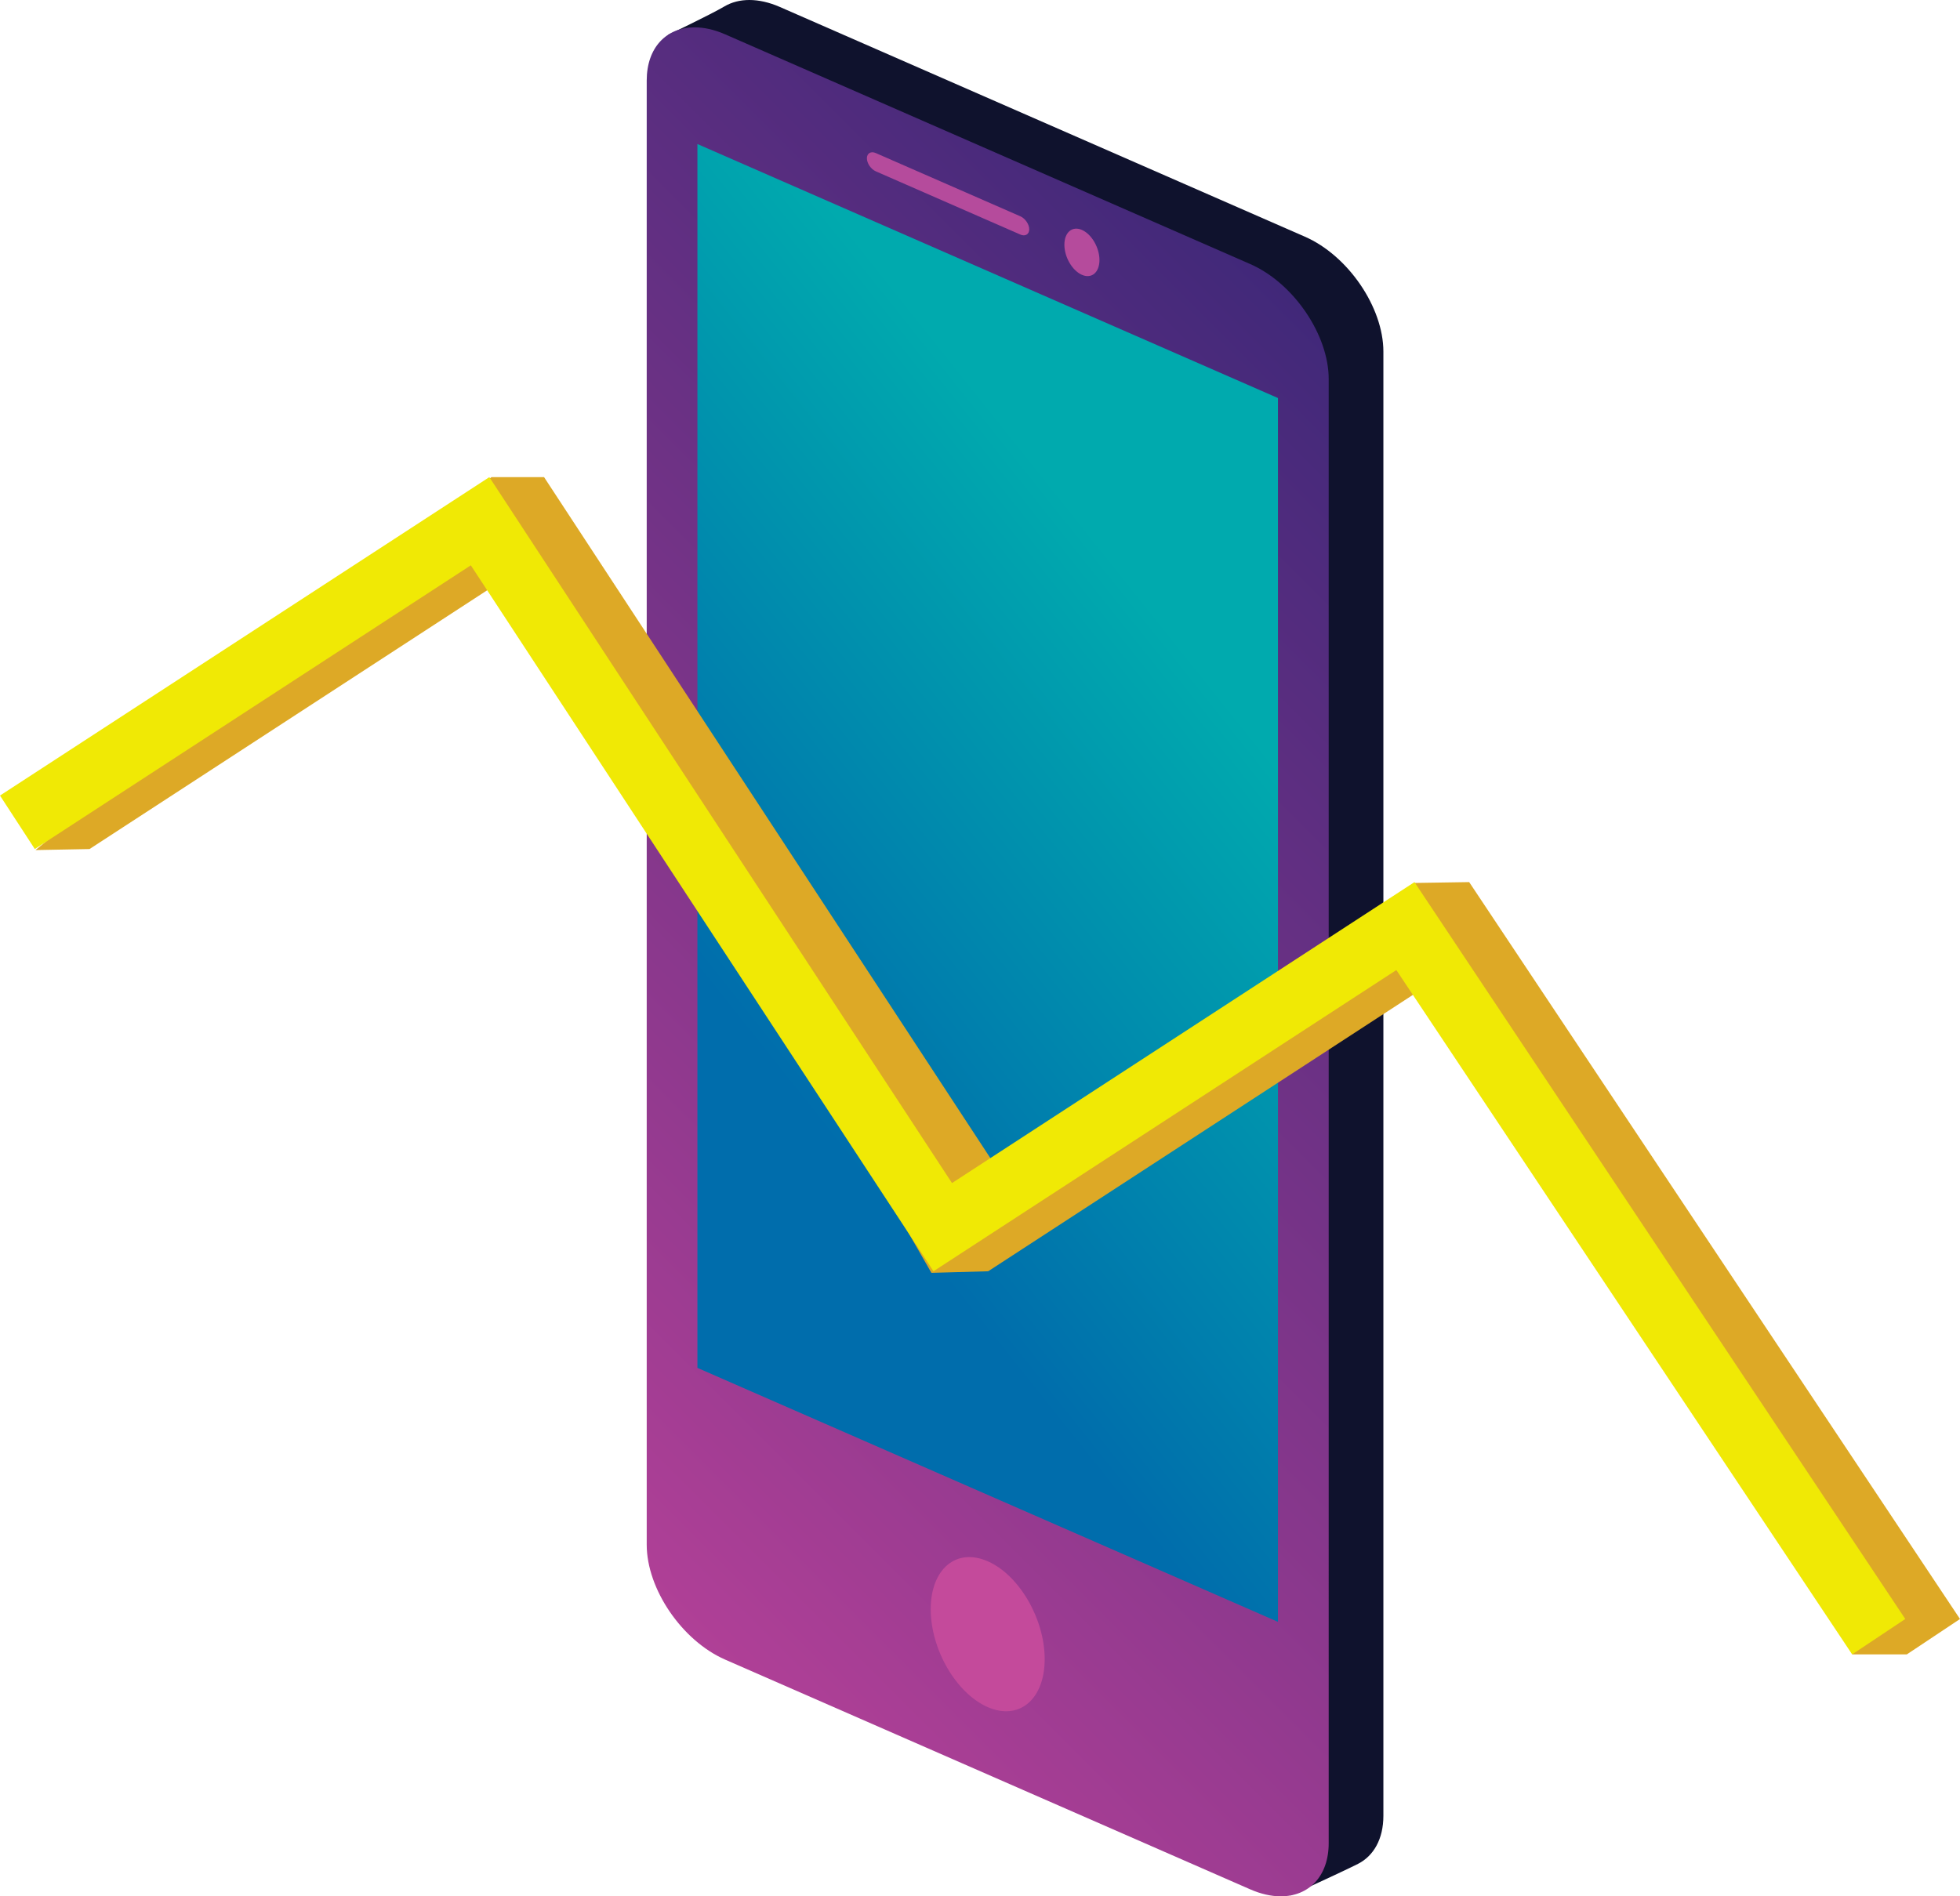 <?xml version="1.0" encoding="utf-8"?>
<!-- Generator: Adobe Illustrator 16.0.0, SVG Export Plug-In . SVG Version: 6.00 Build 0)  -->
<!DOCTYPE svg PUBLIC "-//W3C//DTD SVG 1.1//EN" "http://www.w3.org/Graphics/SVG/1.1/DTD/svg11.dtd">
<svg version="1.1" id="Calque_1" xmlns="http://www.w3.org/2000/svg" xmlns:xlink="http://www.w3.org/1999/xlink" x="0px" y="0px"
	 width="214.937px" height="208.008px" viewBox="0 0 214.937 208.008" enable-background="new 0 0 214.937 208.008"
	 xml:space="preserve">
<g>
	<defs>
		<rect id="SVGID_1_" width="214.937" height="208.008"/>
	</defs>
	<clipPath id="SVGID_2_">
		<use xlink:href="#SVGID_1_"  overflow="visible"/>
	</clipPath>
	<path clip-path="url(#SVGID_2_)" fill="#0F122D" d="M141.534,207.905l-56.013-28.862c-4.731-2.071-8.601-7.741-8.601-12.603
		L73.258,3.825c0,0,4.629-2.204,6.188-3.123c1.559-0.92,3.71-0.973,6.075,0.062l57.582,25.201c4.731,2.07,8.602,7.741,8.602,12.601
		v160.605c0,2.557-1.072,4.401-2.776,5.273C147.392,205.228,141.534,207.905,141.534,207.905"/>
</g>
<g>
	<defs>
		<path id="SVGID_3_" d="M70.92,8.838V169.44c0,4.862,3.87,10.531,8.6,12.603l57.583,25.201c1.182,0.517,2.309,0.762,3.336,0.764
			h0.021c3.076-0.004,5.246-2.198,5.246-5.837V41.567c0-4.861-3.871-10.532-8.603-12.602L79.52,3.765
			C78.335,3.246,77.203,3,76.173,3C73.093,3,70.92,5.195,70.92,8.838"/>
	</defs>
	<clipPath id="SVGID_4_">
		<use xlink:href="#SVGID_3_"  overflow="visible"/>
	</clipPath>
	
		<linearGradient id="SVGID_5_" gradientUnits="userSpaceOnUse" x1="0" y1="208.008" x2="1" y2="208.008" gradientTransform="matrix(-106.583 106.51 106.51 106.583 -21993.273 -22117.85)">
		<stop  offset="0" style="stop-color:#402879"/>
		<stop  offset="1" style="stop-color:#B14097"/>
	</linearGradient>
	<polygon clip-path="url(#SVGID_4_)" fill="url(#SVGID_5_)" points="248.209,105.574 108.287,245.4 -31.584,105.434 
		108.338,-34.393 	"/>
</g>
<g>
	<defs>
		<polygon id="SVGID_6_" points="76.48,150.042 140.143,177.902 140.143,43.66 76.48,15.799 		"/>
	</defs>
	<clipPath id="SVGID_7_">
		<use xlink:href="#SVGID_6_"  overflow="visible"/>
	</clipPath>
	
		<linearGradient id="SVGID_8_" gradientUnits="userSpaceOnUse" x1="0" y1="208.008" x2="1" y2="208.008" gradientTransform="matrix(49.687 -39.802 -39.802 -49.687 8363.254 10451.393)">
		<stop  offset="0" style="stop-color:#006DAC"/>
		<stop  offset="1" style="stop-color:#00AAAE"/>
	</linearGradient>
	<polygon clip-path="url(#SVGID_7_)" fill="url(#SVGID_8_)" points="-2.618,79.16 115.259,-15.265 219.241,114.542 101.364,208.967 
			"/>
</g>
<g>
	<defs>
		<rect id="SVGID_9_" width="214.937" height="208.008"/>
	</defs>
	<clipPath id="SVGID_10_">
		<use xlink:href="#SVGID_9_"  overflow="visible"/>
	</clipPath>
	<path clip-path="url(#SVGID_10_)" fill="#B54B9C" d="M111.892,25.729l-15.851-6.937c-0.536-0.235-0.975-0.877-0.975-1.428
		c0-0.551,0.439-0.81,0.975-0.574l15.851,6.936c0.536,0.234,0.976,0.877,0.976,1.428C112.867,25.705,112.428,25.963,111.892,25.729"
		/>
	<path clip-path="url(#SVGID_10_)" fill="#B54B9C" d="M120.569,28.526c0,1.359-0.86,2.085-1.923,1.62
		c-1.062-0.465-1.924-1.944-1.924-3.304c0-1.36,0.862-2.086,1.924-1.621C119.709,25.686,120.569,27.166,120.569,28.526"/>
	<polygon clip-path="url(#SVGID_10_)" fill="#DDA926" points="209.11,181.468 203.141,181.468 159.127,106.404 108.367,139.445 
		102.141,139.619 57.632,62.009 9.818,93.132 3.891,93.245 53.891,52.335 59.662,52.335 110.398,129.771 155.141,96.851 
		161.113,96.758 214.937,177.589 	"/>
	<polyline clip-path="url(#SVGID_10_)" fill="none" stroke="#F0E905" stroke-width="7" stroke-miterlimit="10" points="
		1.909,90.199 52.646,57.173 103.383,134.608 154.12,101.582 206.023,179.528 	"/>
	<path clip-path="url(#SVGID_10_)" fill="#C44A9B" d="M114.561,181.988c0,4.417-2.798,6.773-6.249,5.264
		c-3.45-1.51-6.248-6.316-6.248-10.734c0-4.417,2.798-6.773,6.248-5.263C111.763,172.764,114.561,177.57,114.561,181.988"/>
</g>
</svg>
